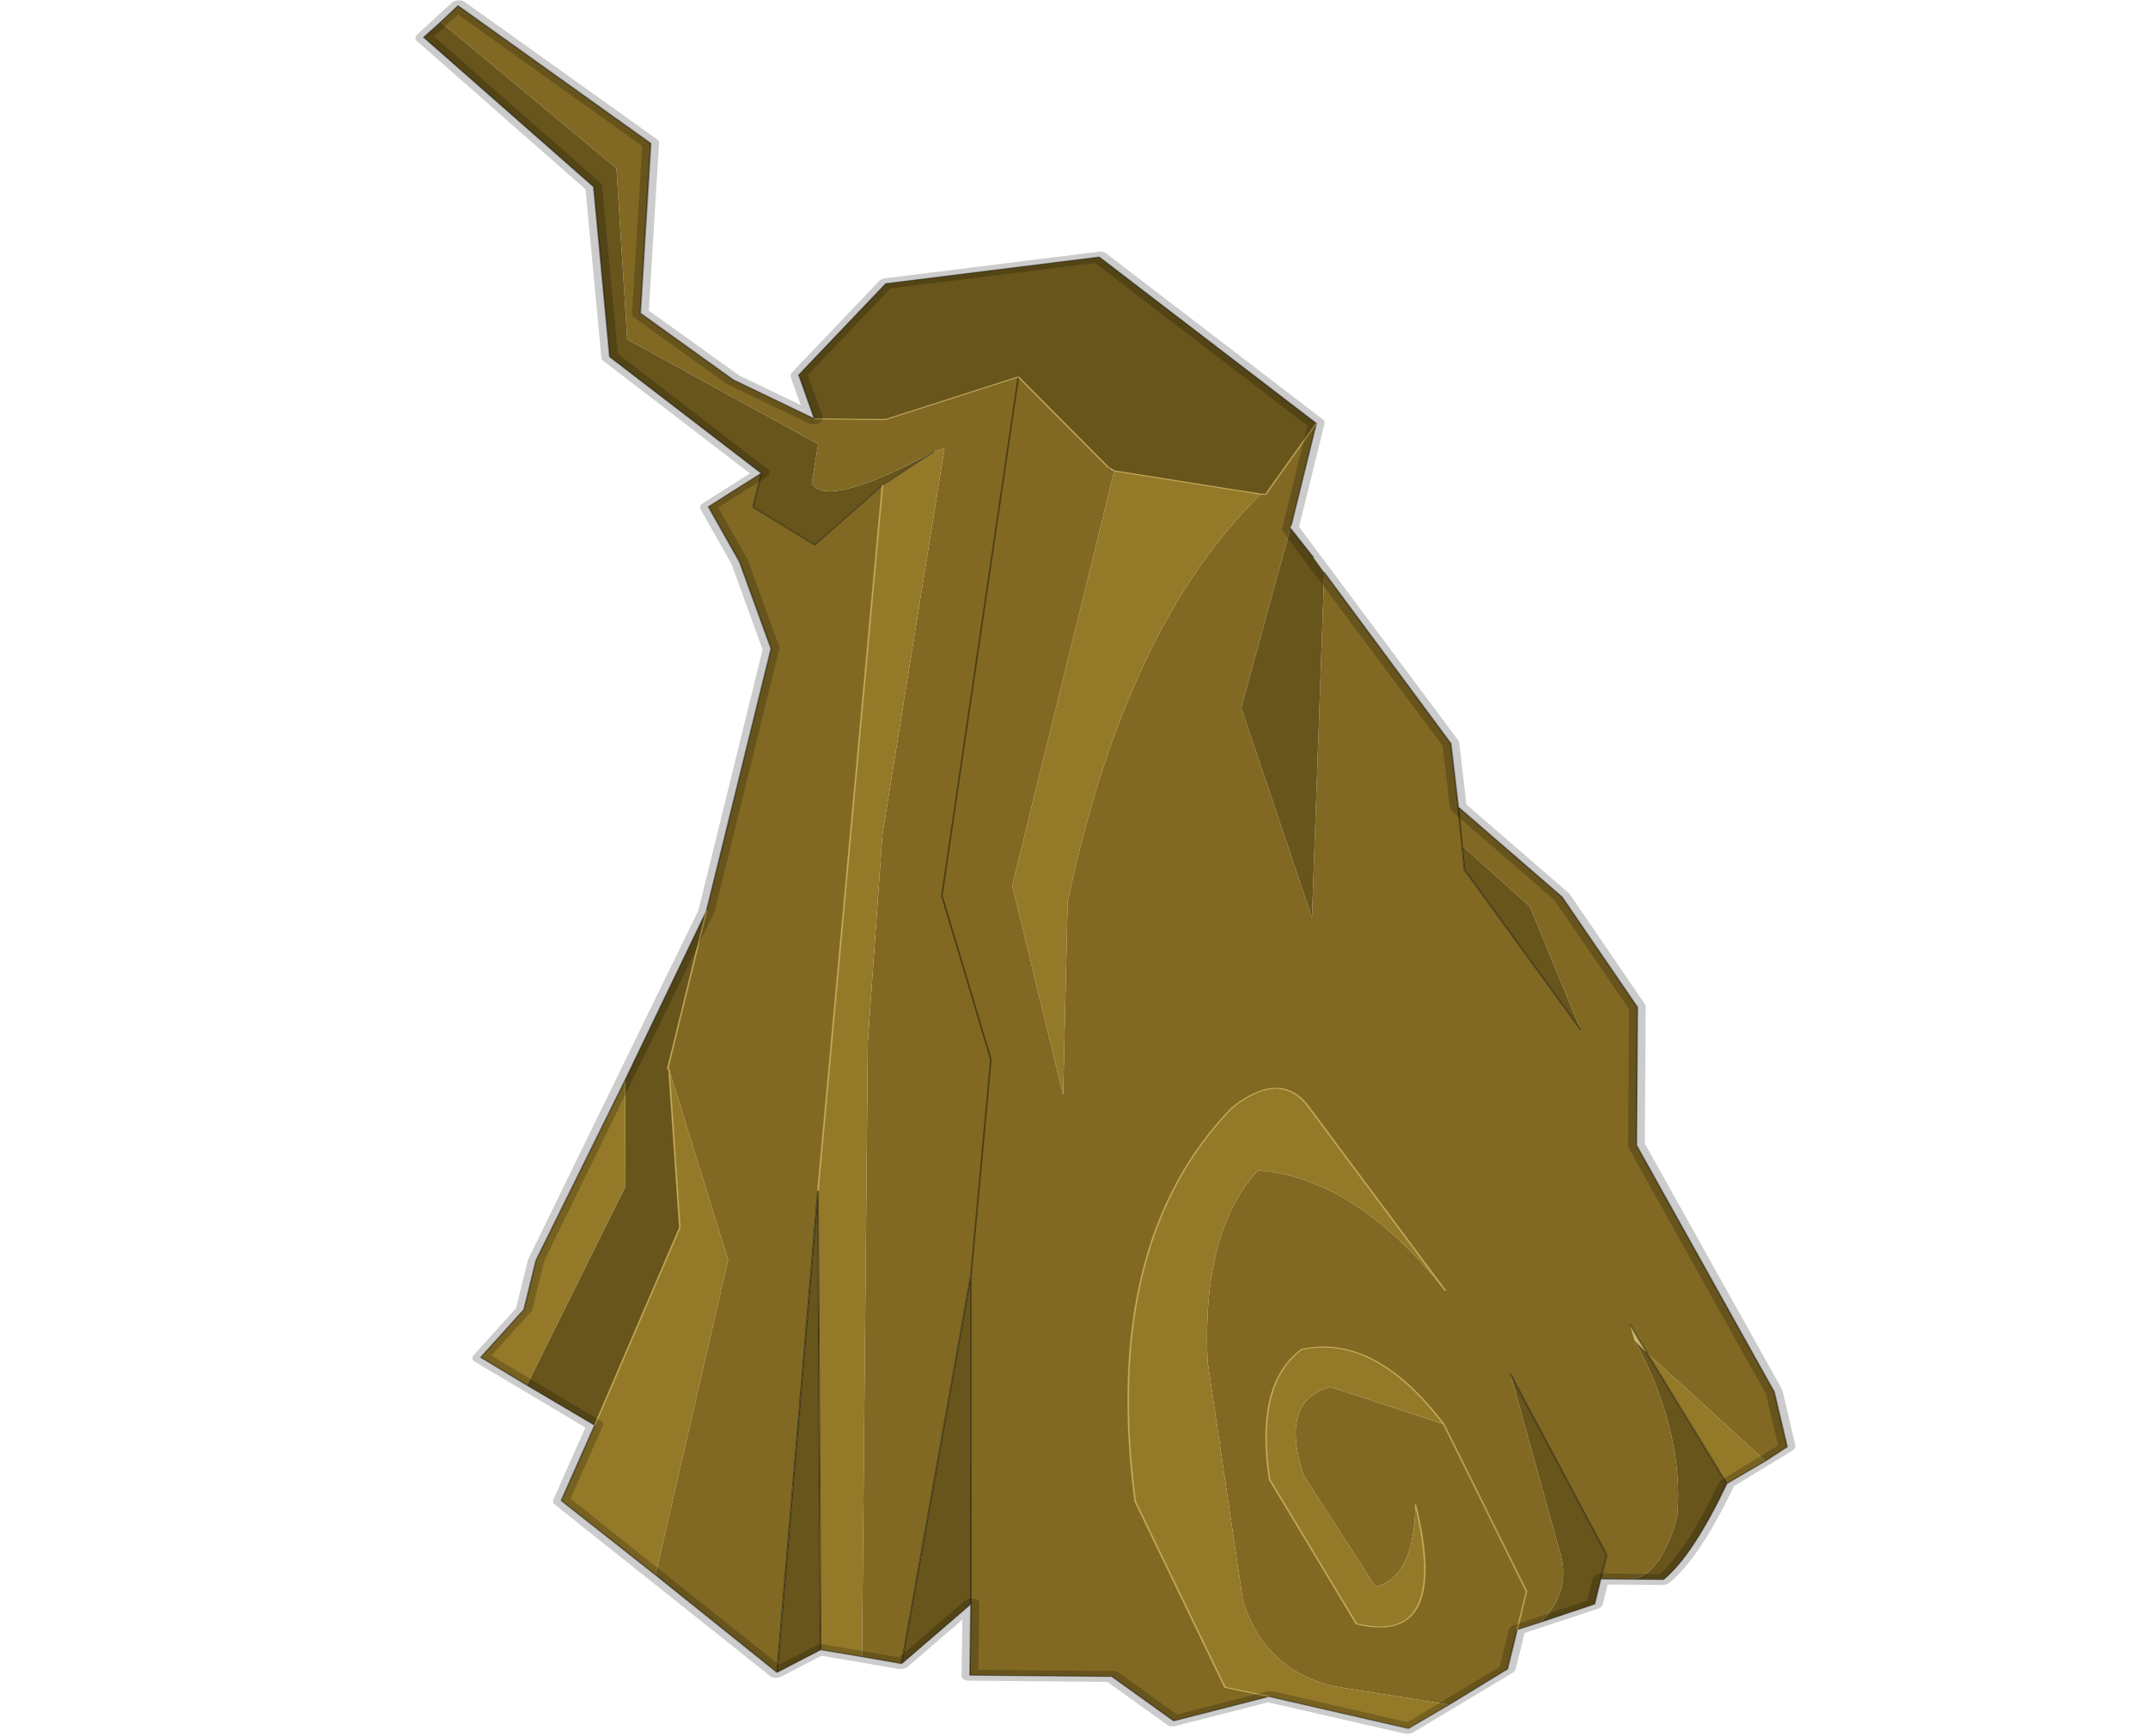 <?xml version="1.0"?>
<svg xmlns="http://www.w3.org/2000/svg" xmlns:xlink="http://www.w3.org/1999/xlink" width="65px" height="52.55px"><g transform="matrix(1, 0, 0, 1, -241.55, -170.75)"><use xlink:href="#object-0" width="52.2" height="78.7" transform="matrix(0.999, 0.009, -0.163, 0.662, 254.4, 170.75)"/></g><defs><g transform="matrix(1, 0, 0, 1, 26.1, 30.75)" id="object-0"><use xlink:href="#object-1" width="52.2" height="78.7" transform="matrix(1, 0, 0, 1, -26.1, -30.75)"/></g><g transform="matrix(1, 0, 0, 1, 26.1, 30.75)" id="object-1"><path fill-rule="evenodd" fill="#816923" stroke="none" d="M4 -11.8L4 -7.15L4 -7L3.85 1.2L7.55 10.75L5.35 -5L10.45 2.75L11.15 5.65L14.95 9.7L18.05 14.7L19.05 21L25.05 32.2L25.85 34.7L25.3 35.35L20.9 30.45L20.2 29.2L20.45 29.9Q22.65 34.1 23.05 37.95Q23 40.45 22.2 40.8L21.2 40.8L21.2 39.7L16.95 31.5L19.7 39.4Q20.45 41.35 19.7 42.8L19.05 43.15L19.05 44.95L17.55 46.6L13.9 45.8Q11.7 45.05 10.55 41.95L7.7 31.05Q6.55 25.1 7.8 22.3Q10.8 22.6 14.35 27.7L8.9 19.45Q7.75 17.65 6.55 19.45Q3.6 25.65 6.55 37.45L10.65 45.9L12.05 46.3L9.35 47.45L7.15 45.45L2.85 45.45L2.35 42.2L-0.1 27.15L-1.1 17.35L-3.8 9.9L-5.35 -13.8L-1.95 -9.7L-1.85 -9.55L-1.75 -9.55L-1.75 9.4L1.35 18.95L0.05 10.15Q-0.25 -2.5 2.85 -8.55L3 -8.55L4 -11.8M0.7 44.95L-0.55 44.65L-4.95 16.6L-6.05 7.15L-7.05 -10.5L-7.35 -10.35Q-10.15 -7.7 -10.8 -8.85L-10.9 -10.65L-17.45 -15.35L-19.05 -23.15L-25.45 -29.75L-25.05 -30.5L-18.2 -24.3L-17.25 -16.55L-13.95 -13.55L-11.2 -11.8L-9.05 -11.8L-5.35 -13.8L-3.8 9.9L-1.1 17.35L-0.1 27.15L0.7 44.95M-3 45.4L-7.4 41L-7.55 26.6L-10.75 17.95L-10.8 17.9L-10.8 10.7L-10.8 -1.3L-12.4 -5.25L-13.75 -7.75L-12.4 -9.3L-12.4 -7.75L-10.25 -6.05L-8.65 -8.8L-5.35 23.4L-3 45.4M16.5 15.75L14.05 10.15L11.55 7.4L11.8 8.5L16.5 15.75M11.15 5.65L11.55 7.4L11.15 5.65M15.3 33.8Q12.55 29.7 10.45 30.45Q9.3 32.05 10.45 36.4L14.15 42.95Q17.15 43.95 15.05 37.5Q15.55 40.8 14.45 41.25L11.45 36.2Q10.15 32.8 11.6 32.15L15.3 33.8L15.35 33.9L19.05 41.4L19.05 43.15L19.05 41.4L15.35 33.9L15.3 33.8"/><path fill-rule="evenodd" fill="#68551c" stroke="none" d="M4 -7L4.9 -5.7L5.35 -5L7.55 10.75L3.85 1.2L4 -7M24.3 36.4Q23.8 39.7 23.1 40.8L22.2 40.8Q23 40.45 23.05 37.95Q22.65 34.1 20.45 29.9L20.9 30.45L24.3 36.4M21.2 40.8L21.2 41.95L19.7 42.8Q20.45 41.35 19.7 39.4L16.95 31.5L21.2 39.7L21.2 40.8M2.35 42.2L0.7 44.95L-0.1 27.15L2.35 42.2M-1.85 44.35L-3 45.4L-5.35 23.4L-1.85 44.35M-10.35 34.2L-12.7 32.4L-11.2 23.3L-12 18.45L-10.8 10.7L-10.8 17.9L-10.75 17.95L-9.25 25.15L-10.35 34.2M-12.4 -9.3L-17.85 -14.55L-19.6 -22.3L-25.85 -29.05L-25.45 -29.75L-19.05 -23.15L-17.45 -15.35L-10.9 -10.65L-10.8 -8.85Q-10.15 -7.7 -7.35 -10.35L-8.65 -8.8L-10.25 -6.05L-12.4 -7.75L-12.4 -9.3M-11.2 -11.8L-12 -13.8L-10.05 -18L-3.8 -19.3L4 -11.8L3 -8.55L2.85 -8.55L-1.75 -9.55L-1.95 -9.7L-5.35 -13.8L-9.05 -11.8L-11.2 -11.8M11.55 7.4L14.05 10.15L16.5 15.75L11.8 8.5L11.55 7.4"/><path fill-rule="evenodd" fill="#947929" stroke="none" d="M25.3 35.35L24.3 36.4L20.9 30.45L25.3 35.35M17.55 46.6L16.5 47.7L12.05 46.3L10.65 45.9L6.55 37.45Q3.6 25.65 6.55 19.45Q7.75 17.65 8.9 19.45L14.35 27.7Q10.8 22.6 7.8 22.3Q6.55 25.1 7.7 31.05L10.55 41.95Q11.7 45.05 13.9 45.8L17.55 46.6M-0.55 44.65L-1.85 44.35L-5.35 23.4L-8.65 -8.8L-7.35 -10.35L-7.05 -10.5L-6.05 7.15L-4.95 16.6L-0.55 44.65M-7.4 41L-10.8 37.65L-10.35 34.2L-9.25 25.15L-10.75 17.95L-7.55 26.6L-7.4 41M-12.7 32.4L-14.3 31.15L-13.35 28.95L-13.35 26.7L-12 18.45L-11.2 23.3L-12.7 32.4M2.85 -8.55Q-0.25 -2.5 0.05 10.15L1.35 18.95L-1.75 9.4L-1.75 -9.55L2.85 -8.55M15.05 37.5Q17.15 43.95 14.15 42.95L10.45 36.4Q9.3 32.05 10.45 30.45Q12.55 29.7 15.3 33.8L11.6 32.15Q10.15 32.8 11.45 36.2L14.45 41.25Q15.55 40.8 15.05 37.5"/><path fill-rule="evenodd" fill="#cdb465" stroke="none" d="M-1.75 -9.55L-1.85 -9.55L-1.95 -9.7L-1.75 -9.55M20.9 30.45L20.45 29.9L20.2 29.2L20.9 30.45"/><path fill="none" stroke="#000000" stroke-opacity="0.4" stroke-width="0.05" stroke-linecap="round" stroke-linejoin="round" d="M4 -11.8L4 -7.15M4 -7L4.9 -5.7M5.35 -5L10.45 2.75L11.15 5.65L14.95 9.7L18.05 14.7L19.05 21L25.05 32.2L25.85 34.7L25.3 35.35L24.3 36.4Q23.8 39.7 23.1 40.8L22.2 40.8L21.2 40.8L21.2 41.95L19.7 42.8L19.05 43.15L19.05 44.95L17.55 46.6L16.5 47.7L12.05 46.3L9.35 47.45L7.15 45.45L2.85 45.45L2.35 42.2L0.7 44.95L-0.55 44.65L-1.85 44.35L-3 45.4L-7.4 41L-10.8 37.65L-10.35 34.2L-12.7 32.4L-14.3 31.15L-13.35 28.95L-13.35 26.7L-12 18.45L-10.8 10.7L-10.8 -1.3L-12.4 -5.25L-13.75 -7.75L-12.4 -9.3L-17.85 -14.55L-19.6 -22.3L-25.85 -29.05L-25.45 -29.75L-25.05 -30.5L-18.2 -24.3L-17.25 -16.55L-13.95 -13.55L-11.2 -11.8L-12 -13.8L-10.05 -18L-3.8 -19.3L4 -11.8M-1.75 -9.55L-1.85 -9.55L-1.95 -9.7M-5.35 -13.8L-3.8 9.9L-1.1 17.35L-0.1 27.15L2.35 42.2M16.5 15.75L11.8 8.5L11.55 7.4L11.15 5.65M24.3 36.4L20.9 30.45L20.2 29.2M21.2 40.8L21.2 39.7L16.95 31.5M-12.4 -9.3L-12.4 -7.75L-10.25 -6.05L-8.65 -8.8L-7.35 -10.35M-5.35 23.4L-3 45.4M-1.85 44.35L-5.35 23.4M0.7 44.95L-0.1 27.15"/><path fill="none" stroke="#d2b660" stroke-opacity="0.69" stroke-width="0.05" stroke-linecap="round" stroke-linejoin="round" d="M4 -11.8L3 -8.55L2.85 -8.55L-1.75 -9.55L-1.95 -9.7L-5.35 -13.8L-9.05 -11.8L-11.2 -11.8M12.05 46.3L10.65 45.9L6.55 37.45Q3.6 25.65 6.55 19.45Q7.75 17.65 8.9 19.45L14.35 27.7M15.05 37.5Q17.15 43.95 14.15 42.95L10.45 36.4Q9.3 32.05 10.45 30.45Q12.55 29.7 15.3 33.8L15.35 33.9L19.05 41.4L19.05 43.15M-10.8 10.7L-10.8 17.9L-10.75 17.95L-9.25 25.15L-10.35 34.2M-5.35 23.4L-8.65 -8.8"/><path fill="none" stroke="#000000" stroke-opacity="0.2" stroke-width="0.5" stroke-linecap="round" stroke-linejoin="round" d="M4 -7L10.45 2.75L11.15 5.65L14.95 9.7L18.05 14.7L19.05 21L25.05 32.2L25.85 34.7L24.3 36.4Q23.8 39.7 23.1 40.8L21.2 40.8L21.2 41.95L19.05 43.15L19.05 44.95L16.5 47.7L12.05 46.3L9.35 47.45L7.15 45.45L2.85 45.45L2.35 42.2L0.7 44.95L-1.85 44.35L-3 45.4L-10.8 37.65L-10.35 34.2L-14.3 31.15L-13.35 28.95L-13.35 26.7L-10.8 10.7L-10.8 -1.3L-12.4 -5.25L-13.75 -7.75L-12.4 -9.3L-17.85 -14.55L-19.6 -22.3L-25.85 -29.05L-25.05 -30.5L-18.2 -24.3L-17.25 -16.55L-13.95 -13.55L-11.2 -11.8L-12 -13.8L-10.05 -18L-3.8 -19.3L4 -11.8L4 -7"/></g></defs></svg>
